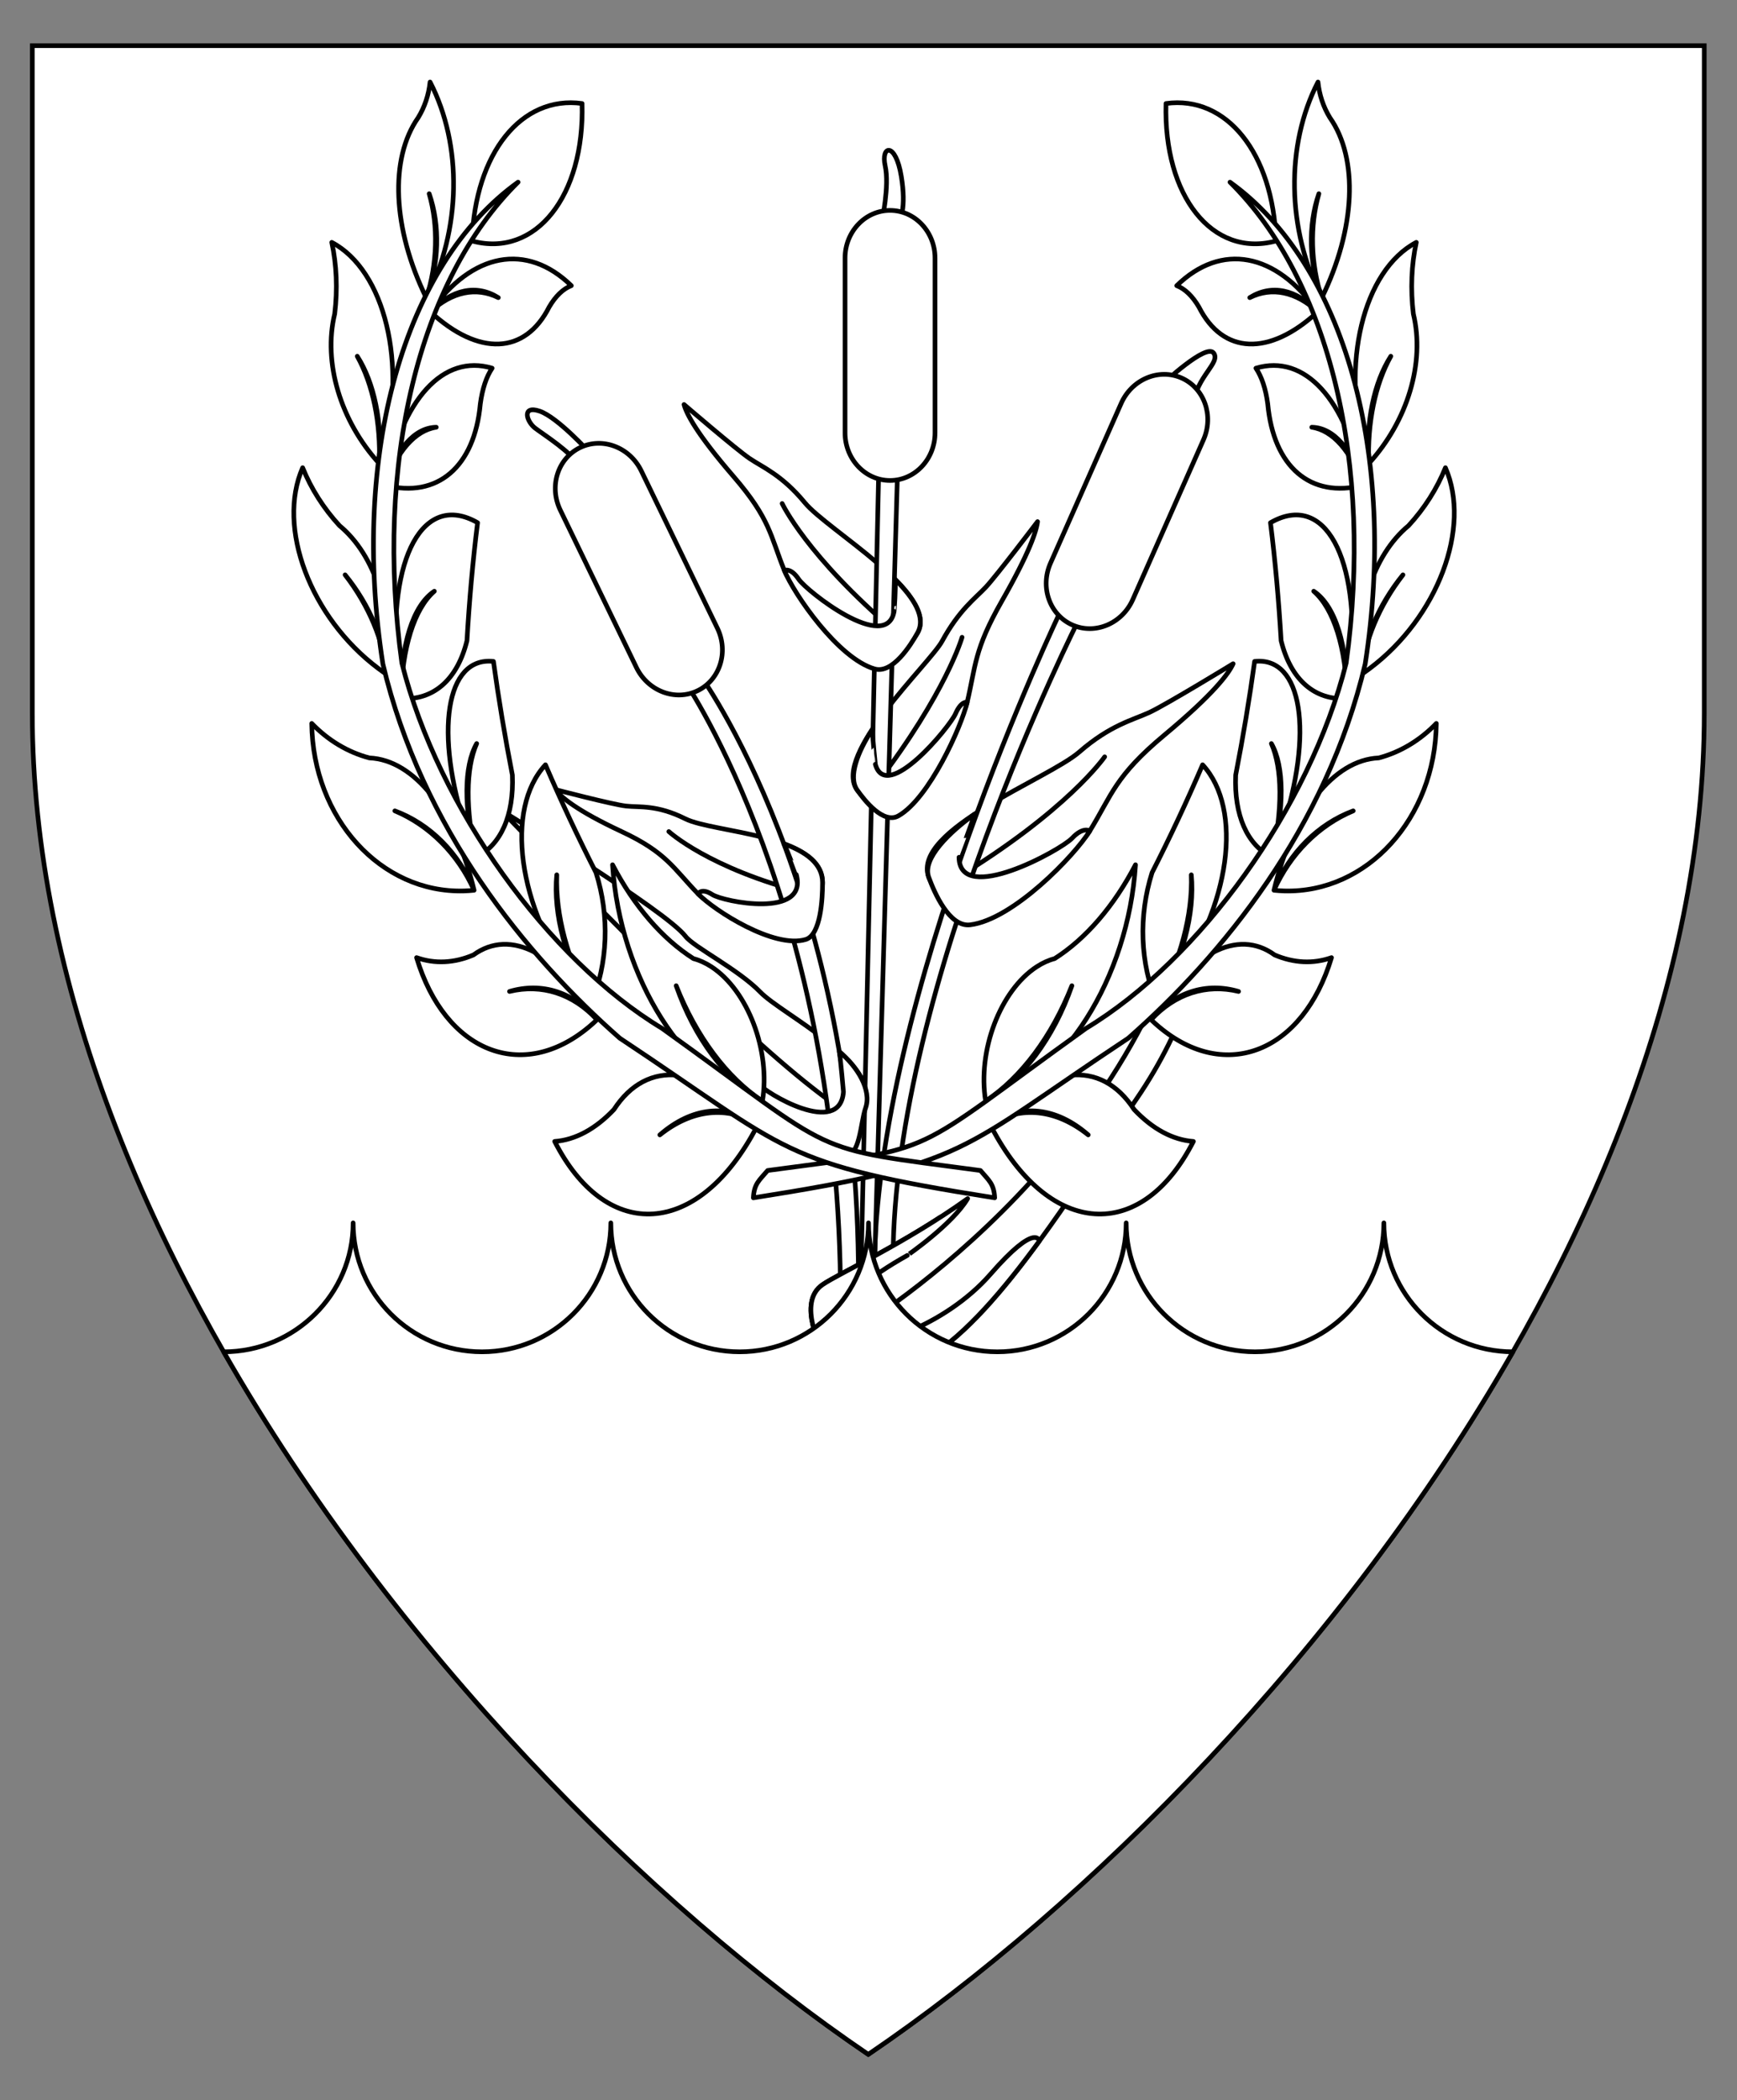 <?xml version="1.0" encoding="utf-8"?>
<!-- Generator: Adobe Illustrator 15.0.0, SVG Export Plug-In . SVG Version: 6.00 Build 0)  -->
<!DOCTYPE svg PUBLIC "-//W3C//DTD SVG 1.1//EN" "http://www.w3.org/Graphics/SVG/1.1/DTD/svg11.dtd">
<svg version="1.1" id="Field" xmlns="http://www.w3.org/2000/svg" xmlns:xlink="http://www.w3.org/1999/xlink" x="0px" y="0px"
	 width="373.75px" height="451.681px" viewBox="0 0 373.75 451.681" enable-background="new 0 0 373.75 451.681"
	 xml:space="preserve">
<rect x="0" y="0" width="373.75" height="451.681" fill="#808080" stroke="none"/>
<path fill="#FFFFFF" stroke="#000000" stroke-miterlimit="10" d="M366.703,9.828v143.516c0,115.989-100.547,234.656-179.875,288.484
	C107.5,388,6.953,269.333,6.953,153.344V9.828H366.703z"/>
<g>
	<g>
		<path fill="#FFFFFF" stroke="#000000" stroke-linecap="round" stroke-linejoin="round" stroke-miterlimit="10" d="
			M108.418,174.646c0,0,34.729,21.055,39.097,26.742c1.78,2.317,11.306,7.062,16.081,11.979c4.775,4.917,26.099,15.076,22.65,24.932
			c-3.446,9.858-22.865,0.379-26.079-6.557c-3.215-6.935-5.247-5.855-11.213-14.716
			C141.815,206.425,109.028,176.569,108.418,174.646z"/>
		<path fill="#FFFFFF" stroke="#000000" stroke-linecap="round" stroke-linejoin="round" stroke-miterlimit="10" d="
			M138.427,199.815c0,0,25.684,27.497,43.571,39.393"/>
	</g>
	<g>
		<path fill="#FFFFFF" stroke="#000000" stroke-linecap="round" stroke-linejoin="round" stroke-miterlimit="10" d="
			M265.331,142.746c0,0-14.425,8.805-17.976,10.453c-3.553,1.646-8.465,2.721-15.116,8.522
			c-6.654,5.802-36.112,16.737-32.412,26.917c3.702,10.179,29.889-2.144,34.666-9.933c4.777-7.79,5.409-11.759,16.028-20.604
			S264.375,144.875,265.331,142.746z"/>
		<path fill="#FFFFFF" stroke="#000000" stroke-linecap="round" stroke-linejoin="round" stroke-miterlimit="10" d="
			M237.691,162.766c0,0-7.993,11.628-32.378,26.37"/>
	</g>
	<g>
		<path fill="#FFFFFF" stroke="#000000" stroke-linecap="round" stroke-linejoin="round" stroke-miterlimit="10" d="
			M119.479,169.806c0,0,12.333,3.227,15.237,3.55c2.904,0.322,6.614-0.324,12.745,2.742c6.131,3.066,29.526,3.271,29.526,13.714
			c0,10.443-21.458,7.905-26.783,2.419s-6.776-8.873-16.457-13.391C124.068,174.323,120.689,171.42,119.479,169.806z"/>
		<path fill="#FFFFFF" stroke="#000000" stroke-linecap="round" stroke-linejoin="round" stroke-miterlimit="10" d="
			M143.913,178.841c0,0,8.55,7.905,29.363,13.229"/>
	</g>
	<g>
		<path fill="#FFFFFF" stroke="#000000" stroke-linecap="round" stroke-linejoin="round" stroke-miterlimit="10" d="M147.183,87
			c0,0,11.253,9.673,14.1,11.599c2.846,1.925,6.957,3.534,11.896,9.52c4.939,5.986,28.94,19.57,24.255,27.978
			c-4.684,8.409-25.644-5.944-28.667-13.416c-3.023-7.471-2.999-11.031-10.942-20.222C149.882,93.268,147.706,88.993,147.183,87z"/>
		<path fill="#FFFFFF" stroke="#000000" stroke-linecap="round" stroke-linejoin="round" stroke-miterlimit="10" d="
			M168.294,108.291c0,0,5.26,11.27,24.306,27.496"/>
	</g>
	<g>
		<path fill="#FFFFFF" stroke="#000000" stroke-linecap="round" stroke-linejoin="round" stroke-miterlimit="10" d="
			M223.251,112.186c0,0-8.837,11.643-11.127,14.086c-2.288,2.442-5.719,4.839-9.414,11.627c-2.624,4.819-23.636,24.323-18.296,31.97
			c4.988,7.144,21.831-11.009,23.691-18.836c1.861-7.825,1.466-11.254,7.454-21.75C221.548,118.786,223.003,114.216,223.251,112.186
			z"/>
		<path fill="#FFFFFF" stroke="#000000" stroke-linecap="round" stroke-linejoin="round" stroke-miterlimit="10" d="
			M207.005,137.061c0,0-3.419,11.949-18.391,31.516"/>
	</g>
	<path fill="#FFFFFF" stroke="#000000" stroke-linecap="round" stroke-linejoin="round" stroke-miterlimit="10" d="M147.462,146.734
		c0,0,33.398,48.724,33.398,132.943l3.863-4.235c0-84.219-34.357-130.644-34.357-130.644L147.462,146.734z"/>
	<path fill="#FFFFFF" stroke="#000000" stroke-linecap="round" stroke-linejoin="round" stroke-miterlimit="10" d="M232.166,133.182
		c0,0-39.996,78.95-39.996,137.585l-4.029,2.658c0-58.636,40.152-142.179,40.152-142.179L232.166,133.182z"/>
	<polygon fill="#FFFFFF" stroke="#000000" stroke-linecap="round" stroke-linejoin="round" stroke-miterlimit="10" points="
		189.088,100.752 185.216,275.442 188.141,273.425 193.121,101.398 	"/>
	<g>
		<path fill="#FFFFFF" stroke="#000000" stroke-linecap="round" stroke-linejoin="round" stroke-miterlimit="10" d="
			M176.988,290.488c0,0-5.647-10.326,0-14.198c5.646-3.872,37.107-17.265,51.951-38.399s22.91-54.855,32.269-63.567
			c0,0,4.677,30.817-16.619,61.955C223.291,267.416,198.605,310.332,176.988,290.488z"/>
		<path fill="#FFFFFF" stroke="#000000" stroke-linecap="round" stroke-linejoin="round" stroke-miterlimit="10" d="M183.28,286.454
			c0,0,61.308-35.817,74.539-99.385"/>
		<path fill="#FFFFFF" stroke="#000000" stroke-linecap="round" stroke-linejoin="round" stroke-miterlimit="10" d="
			M208.205,257.783c-13.569,9.721-27.623,16.042-31.217,18.507c-5.647,3.872,0,14.198,0,14.198
			c14.802,13.587,31.043-2.25,46.649-23.584c0,0-0.668-4.168-10.51,7.126s-26.943,16.94-29.847,13.553
			c-2.904-3.389-5.001-8.067,11.939-17.587C195.219,269.996,204.978,263.268,208.205,257.783z"/>
	</g>
	<path fill="#FFFFFF" stroke="#000000" stroke-linecap="round" stroke-linejoin="round" stroke-miterlimit="10" d="M168.657,181.463
		c4.738,1.736,8.331,4.256,8.331,8.349c0,3.413-0.356,11.248-3.628,12.238c-6.738,2.04-19.57-6.126-23.154-9.818
		c0,0,0.726-1.371,3.065,0.162c2.339,1.532,20.643,5.227,18.07-4.296C171.34,188.098,169.464,182.916,168.657,181.463z"/>
	<path fill="#FFFFFF" stroke="#000000" stroke-linecap="round" stroke-linejoin="round" stroke-miterlimit="10" d="M192.601,124.596
		c4.102,4.116,6.67,8.206,4.833,11.5c-1.529,2.749-5.409,8.852-9.224,7.772c-7.855-2.224-17.407-16.159-19.443-21.188
		c0,0,1.363-0.687,3.085,1.889c1.722,2.577,18.914,16.05,20.536,6.907C192.389,131.477,192.779,126.229,192.601,124.596z"/>
	<path fill="#FFFFFF" stroke="#000000" stroke-linecap="round" stroke-linejoin="round" stroke-miterlimit="10" d="M187.706,156.858
		c-3.157,4.813-5.247,10.214-3.292,13.011c1.63,2.335,5.67,7.423,8.896,5.596c6.645-3.76,13.543-19.164,14.795-24.432
		c0,0-1.266-0.381-2.502,2.456c-1.236,2.839-14.874,19.369-17.257,10.888C188.347,164.377,187.721,158.469,187.706,156.858z"/>
	<path fill="#FFFFFF" stroke="#000000" stroke-linecap="round" stroke-linejoin="round" stroke-miterlimit="10" d="M209.694,175.092
		c-5.365,3.866-11.316,9.556-9.867,13.545c1.21,3.327,4.436,10.799,8.917,10.263c9.23-1.105,22.533-14.953,25.749-20.196
		c0,0-1.403-1.002-3.812,1.563c-2.411,2.567-24.205,14.568-24.332,4.106C206.35,184.374,209.191,176.877,209.694,175.092z"/>
	<path fill="#FFFFFF" stroke="#000000" stroke-linecap="round" stroke-linejoin="round" stroke-miterlimit="10" d="M180.595,226.182
		c3.899,3.203,7.002,8.257,5.651,12.118c-1.126,3.223-1.145,10.5-4.559,10.355c-7.034-0.3-19.356-12.244-21.52-16.912
		c0,0,1.138-1.054,2.84,1.165c1.703,2.219,17.76,11.747,18.475,1.91C181.482,234.818,180.877,227.818,180.595,226.182z"/>
	<path fill="#FFFFFF" stroke="#000000" stroke-miterlimit="10" d="M126.891,97.365c0,0-6.937-7.664-10.809-8.955
		c-3.872-1.291-2.824,2.259-0.888,3.71c1.936,1.452,7.664,5.083,9.358,7.986C126.246,103.012,126.891,97.365,126.891,97.365z"/>
	<path fill="#FFFFFF" stroke="#000000" stroke-miterlimit="10" d="M189.732,47.672c0,0,1.694-7.664,0.727-12.02
		c-0.968-4.356,2.234-5.231,3.469,2.259c1.129,6.857-0.241,9.6-0.807,10.568L189.732,47.672z"/>
	<path fill="#FFFFFF" stroke="#000000" stroke-miterlimit="10" d="M250.235,82.522c0,0,9.277-8.712,10.89-6.615
		c1.613,2.097-3.711,5.083-4.355,11.093C256.124,93.008,250.235,82.522,250.235,82.522z"/>
	<path fill="#FFFFFF" stroke="#000000" stroke-miterlimit="10" d="M201.188,93.084c0,5.661-4.334,10.25-9.681,10.25l0,0
		c-5.347,0-9.68-4.589-9.68-10.25V55.502c0-5.661,4.333-10.25,9.68-10.25l0,0c5.347,0,9.681,4.589,9.681,10.25V93.084z"/>
	<path fill="#FFFFFF" stroke="#000000" stroke-miterlimit="10" d="M243.739,128.953c-2.29,5.177-8.11,7.62-12.999,5.456l0,0
		c-4.89-2.163-6.996-8.113-4.706-13.29l15.208-34.368c2.29-5.177,8.11-7.62,12.999-5.456l0,0c4.89,2.163,6.995,8.113,4.706,13.29
		L243.739,128.953z"/>
	<path fill="#FFFFFF" stroke="#000000" stroke-miterlimit="10" d="M154.355,135.105c2.466,5.096,0.563,11.114-4.249,13.442l0,0
		c-4.813,2.33-10.712,0.086-13.178-5.01l-16.369-33.83c-2.466-5.096-0.563-11.114,4.25-13.443l0,0
		c4.813-2.329,10.711-0.086,13.178,5.01L154.355,135.105z"/>
</g>
<g>
	<path fill="#FFFFFF" stroke="#000000" stroke-linecap="round" stroke-linejoin="round" stroke-miterlimit="3" d="M325.53,290.729
		c-15.313,0-27.763-12.412-27.763-27.723c0,15.311-12.412,27.723-27.723,27.723c-15.312,0-27.723-12.412-27.723-27.723
		c0,15.311-12.413,27.723-27.723,27.723c-15.312,0-27.724-12.412-27.724-27.723c0,15.311-12.412,27.723-27.723,27.723
		c-15.311,0-27.723-12.412-27.723-27.723c0,15.311-12.412,27.723-27.723,27.723c-15.311,0-27.723-12.412-27.723-27.723
		c0,15.311-12.548,27.725-27.858,27.725c36.575,63.873,91.409,119.008,138.701,151.098
		C234.12,409.737,288.955,354.603,325.53,290.729z"/>
</g>
<g id="Laurel_1_1_">
	<g>
		<path id="path97_3_" fill="#FFFFFF" stroke="#000000" stroke-linecap="round" stroke-linejoin="round" stroke-miterlimit="3" d="
			M274.567,51.822c-0.65-18.891-10.628-31.349-23.679-29.562c-0.561,19.899,9.975,33.154,23.535,29.604
			C274.471,51.85,274.52,51.835,274.567,51.822z"/>
		<path id="path102_3_" fill="#FFFFFF" stroke="#000000" stroke-linecap="round" stroke-linejoin="round" stroke-miterlimit="3" d="
			M230.637,211.995c-4.291,10.897-10.936,19.784-18.561,24.808c-1.778-10.845,3.145-23.781,10.997-28.893
			c1.259-0.818,2.548-1.407,3.84-1.738c6.71-4.255,12.801-11.317,17.413-20.19c-1.547,24.374-15.78,46.807-32.25,50.821
			C219.895,232.383,226.71,223.274,230.637,211.995z"/>
		<path id="path107_3_" fill="#FFFFFF" stroke="#000000" stroke-linecap="round" stroke-linejoin="round" stroke-miterlimit="3" d="
			M256.331,188.149c0.31,8.565-2.339,18.479-7.393,27.68c-3.626-8.647-4.006-18.809-1.049-28.159
			c3.89-7.647,7.521-15.385,10.874-23.191c8.822,9.529,5.945,30.666-6.433,47.215c-1.079,1.444-2.212,2.826-3.393,4.135
			C254.413,206.701,257.127,196.536,256.331,188.149z"/>
		<path id="path112_3_" fill="#FFFFFF" stroke="#000000" stroke-linecap="round" stroke-linejoin="round" stroke-miterlimit="3" d="
			M273.566,159.916c2.372,5.394,2.426,14.161,0.145,24.479c-5.366-2.66-8.192-9.048-7.829-17.708
			c1.618-8.312,2.979-16.467,4.073-24.436c10.238-1.121,12.83,15.254,5.784,36.572c-0.613,1.856-1.292,3.718-2.028,5.572
			C276.385,173.773,276.331,164.784,273.566,159.916z"/>
		<path id="path117_3_" fill="#FFFFFF" stroke="#000000" stroke-linecap="round" stroke-linejoin="round" stroke-miterlimit="3" d="
			M282.674,127.151c4.328,3.799,6.916,12.072,7.229,23.092c-7.036,0.439-12.179-4.053-14.248-12.45
			c-0.508-8.764-1.272-17.231-2.288-25.375c11.632-6.7,19.378,7.371,17.296,31.429c-0.18,2.098-0.435,4.236-0.76,6.395
			C289.96,138.718,287.309,130.24,282.674,127.151z"/>
		<path id="path122_3_" fill="#FFFFFF" stroke="#000000" stroke-linecap="round" stroke-linejoin="round" stroke-miterlimit="3" d="
			M282.259,91.885c4.548,0.698,8.487,5.169,10.996,12.478c-11.256,2.891-19.243-3.943-20.477-17.515
			c-0.426-3.2-1.299-5.836-2.542-7.665c10.506-3.151,19.463,6.646,23.019,25.18C290.966,96.554,286.927,91.969,282.259,91.885z"/>
		<path id="path127_3_" fill="#FFFFFF" stroke="#000000" stroke-linecap="round" stroke-linejoin="round" stroke-miterlimit="3" d="
			M268.91,64.009c4.747-2.364,9.984-1.268,14.623,3.051c-10.414,9.605-20.392,9.205-25.566-1.033
			c-1.36-2.326-2.996-3.905-4.771-4.591c9.587-9.335,21.39-7.147,30.337,5.625C278.971,62.188,273.604,61.066,268.91,64.009z"/>
		<path id="path132_5_" fill="#FFFFFF" stroke="#000000" stroke-linecap="round" stroke-linejoin="round" stroke-miterlimit="3" d="
			M283.781,41.665c-1.997,6.963-1.777,14.995,0.609,22.425c7.279-14.853,7.962-29.986,1.755-38.796
			c-1.395-2.275-2.273-4.908-2.554-7.652c-7.024,13.623-6.712,31.695,0.799,46.449C281.635,56.723,281.411,48.489,283.781,41.665z"
			/>
		<path id="path137_5_" fill="#FFFFFF" stroke="#000000" stroke-linecap="round" stroke-linejoin="round" stroke-miterlimit="3" d="
			M299.258,76.618c-3.364,6.032-5.066,14.298-4.75,23.089c8.388-9.172,12.135-21.737,9.604-32.202
			c-0.638-5.299-0.416-10.589,0.633-15.381c-11.444,6.025-16.345,26.302-10.943,45.288c0.218,0.773,0.458,1.542,0.707,2.295
			C293.861,90.788,295.607,82.31,299.258,76.618z"/>
		<path id="path142_3_" fill="#FFFFFF" stroke="#000000" stroke-linecap="round" stroke-linejoin="round" stroke-miterlimit="3" d="
			M301.874,123.627c-5.325,6.53-8.592,14.352-8.94,21.412c-1.521-13.136,2.434-25.615,10.142-31.985
			c3.401-3.683,6.131-7.971,7.935-12.463c5.633,12.859-1.646,32.183-16.267,43.16c-0.597,0.446-1.199,0.877-1.81,1.288
			C293.536,137.945,296.747,130.242,301.874,123.627z"/>
		<path id="path147_3_" fill="#FFFFFF" stroke="#000000" stroke-linecap="round" stroke-linejoin="round" stroke-miterlimit="3" d="
			M291.168,174.392c-7.566,2.812-13.792,9.046-17.048,17.075c4.077-16.939,12.874-28.045,22.537-28.463
			c4.622-1.223,8.885-3.772,12.393-7.419c-0.217,20.403-14.879,36.529-32.748,36.028c-0.728-0.021-1.455-0.069-2.182-0.146
			C277.619,183.63,283.75,177.492,291.168,174.392z"/>
		<path id="path152_5_" fill="#FFFFFF" stroke="#000000" stroke-linecap="round" stroke-linejoin="round" stroke-miterlimit="3" d="
			M266.496,213.228c-6.967-2.066-13.838,0.153-18.816,6.084c8.235-14.308,18.611-19.743,26.587-13.933
			c4.115,1.759,8.32,1.958,12.231,0.575c-6.109,20.257-22.71,26.932-37.086,14.906c-0.586-0.489-1.167-1.006-1.732-1.548
			C252.801,213.73,259.565,211.543,266.496,213.228z"/>
		<path id="path157_5_" fill="#FFFFFF" stroke="#000000" stroke-linecap="round" stroke-linejoin="round" stroke-miterlimit="3" d="
			M234.152,244.075c-6.885-5.995-14.596-6.813-21.109-2.23c11.754-12.962,23.845-14.223,30.984-3.226
			c3.952,4.187,8.335,6.55,12.753,6.865c-10.8,21.167-29.715,20.766-42.251-0.9c-0.51-0.885-1.009-1.799-1.486-2.739
			C219.634,237.751,227.229,238.553,234.152,244.075z"/>
		<path id="path162_5_" fill="#FFFFFF" stroke="#000000" stroke-linecap="round" stroke-linejoin="round" stroke-miterlimit="3" d="
			M165.174,251.734c38.058-5.095,29.468-2.557,68.515-30.573c24.403-14.708,48.12-47.378,55.97-78.562
			c5.909-42.879-3.617-82.27-25.002-103.421c24.591,17.641,36.091,58.603,29.091,103.618c-8.337,35.315-30.801,62.762-50.98,80.484
			c-36.852,24.409-33.972,26.969-80.664,34.331C162.25,254.566,163.396,253.841,165.174,251.734z"/>
	</g>
	<g>
		<path id="path97_1_" fill="#FFFFFF" stroke="#000000" stroke-linecap="round" stroke-linejoin="round" stroke-miterlimit="3" d="
			M101.563,51.822c0.652-18.891,10.63-31.349,23.678-29.562c0.564,19.899-9.972,33.154-23.535,29.604
			C101.66,51.85,101.61,51.835,101.563,51.822z"/>
		<path id="path102_1_" fill="#FFFFFF" stroke="#000000" stroke-linecap="round" stroke-linejoin="round" stroke-miterlimit="3" d="
			M145.493,211.995c4.292,10.897,10.938,19.784,18.56,24.808c1.779-10.845-3.144-23.781-10.995-28.893
			c-1.26-0.818-2.549-1.407-3.84-1.738c-6.71-4.255-12.801-11.317-17.415-20.19c1.547,24.374,15.781,46.807,32.25,50.821
			C156.235,232.383,149.421,223.274,145.493,211.995z"/>
		<path id="path107_1_" fill="#FFFFFF" stroke="#000000" stroke-linecap="round" stroke-linejoin="round" stroke-miterlimit="3" d="
			M119.8,188.149c-0.309,8.565,2.335,18.479,7.392,27.68c3.625-8.647,4.006-18.809,1.048-28.159
			c-3.889-7.647-7.521-15.385-10.875-23.191c-8.822,9.529-5.944,30.666,6.433,47.215c1.079,1.444,2.212,2.826,3.394,4.135
			C121.717,206.701,119,196.536,119.8,188.149z"/>
		<path id="path112_1_" fill="#FFFFFF" stroke="#000000" stroke-linecap="round" stroke-linejoin="round" stroke-miterlimit="3" d="
			M102.564,159.916c-2.373,5.394-2.427,14.161-0.147,24.479c5.369-2.66,8.194-9.048,7.831-17.708
			c-1.619-8.312-2.979-16.467-4.073-24.436c-10.238-1.121-12.828,15.254-5.785,36.572c0.616,1.856,1.293,3.718,2.027,5.572
			C99.747,173.773,99.799,164.784,102.564,159.916z"/>
		<path id="path117_1_" fill="#FFFFFF" stroke="#000000" stroke-linecap="round" stroke-linejoin="round" stroke-miterlimit="3" d="
			M93.456,127.151c-4.327,3.799-6.917,12.072-7.232,23.092c7.038,0.439,12.181-4.053,14.252-12.45
			c0.507-8.764,1.269-17.231,2.286-25.375c-11.633-6.7-19.378,7.371-17.295,31.429c0.179,2.098,0.434,4.236,0.757,6.395
			C86.17,138.718,88.821,130.24,93.456,127.151z"/>
		<path id="path122_1_" fill="#FFFFFF" stroke="#000000" stroke-linecap="round" stroke-linejoin="round" stroke-miterlimit="3" d="
			M93.87,91.885c-4.545,0.698-8.485,5.169-10.997,12.478c11.257,2.891,19.247-3.943,20.478-17.515c0.428-3.2,1.3-5.836,2.542-7.665
			c-10.506-3.151-19.462,6.646-23.02,25.18C85.167,96.554,89.206,91.969,93.87,91.885z"/>
		<path id="path127_1_" fill="#FFFFFF" stroke="#000000" stroke-linecap="round" stroke-linejoin="round" stroke-miterlimit="3" d="
			M107.22,64.009c-4.747-2.364-9.984-1.268-14.622,3.051c10.414,9.605,20.391,9.205,25.565-1.033
			c1.357-2.326,2.995-3.905,4.769-4.591c-9.584-9.335-21.389-7.147-30.334,5.625C97.16,62.188,102.528,61.066,107.22,64.009z"/>
		<path id="path132_4_" fill="#FFFFFF" stroke="#000000" stroke-linecap="round" stroke-linejoin="round" stroke-miterlimit="3" d="
			M92.348,41.665c1.998,6.963,1.779,14.995-0.609,22.425c-7.278-14.853-7.964-29.986-1.755-38.796
			c1.394-2.275,2.272-4.908,2.554-7.652c7.024,13.623,6.712,31.695-0.799,46.449C94.495,56.723,94.719,48.489,92.348,41.665z"/>
		<path id="path137_4_" fill="#FFFFFF" stroke="#000000" stroke-linecap="round" stroke-linejoin="round" stroke-miterlimit="3" d="
			M76.87,76.618c3.365,6.032,5.069,14.298,4.751,23.089c-8.387-9.172-12.133-21.737-9.604-32.202
			c0.637-5.299,0.417-10.589-0.631-15.381c11.445,6.025,16.344,26.302,10.941,45.288c-0.218,0.773-0.454,1.542-0.707,2.295
			C82.269,90.788,80.523,82.31,76.87,76.618z"/>
		<path id="path142_1_" fill="#FFFFFF" stroke="#000000" stroke-linecap="round" stroke-linejoin="round" stroke-miterlimit="3" d="
			M74.254,123.627c5.327,6.53,8.596,14.352,8.94,21.412c1.525-13.136-2.432-25.615-10.14-31.985
			c-3.401-3.683-6.129-7.971-7.934-12.463c-5.634,12.859,1.647,32.183,16.266,43.16c0.597,0.446,1.202,0.877,1.809,1.288
			C82.596,137.945,79.381,130.242,74.254,123.627z"/>
		<path id="path147_1_" fill="#FFFFFF" stroke="#000000" stroke-linecap="round" stroke-linejoin="round" stroke-miterlimit="3" d="
			M84.962,174.392c7.568,2.812,13.795,9.046,17.048,17.075c-4.078-16.939-12.873-28.045-22.536-28.463
			c-4.623-1.223-8.885-3.772-12.395-7.419c0.215,20.403,14.878,36.529,32.749,36.028c0.729-0.021,1.454-0.069,2.182-0.146
			C98.51,183.63,92.381,177.492,84.962,174.392z"/>
		<path id="path152_4_" fill="#FFFFFF" stroke="#000000" stroke-linecap="round" stroke-linejoin="round" stroke-miterlimit="3" d="
			M109.635,213.228c6.966-2.066,13.84,0.153,18.814,6.084c-8.234-14.308-18.609-19.743-26.586-13.933
			c-4.114,1.759-8.318,1.958-12.229,0.575c6.107,20.257,22.709,26.932,37.085,14.906c0.586-0.489,1.165-1.006,1.73-1.548
			C123.331,213.73,116.563,211.543,109.635,213.228z"/>
		<path id="path157_4_" fill="#FFFFFF" stroke="#000000" stroke-linecap="round" stroke-linejoin="round" stroke-miterlimit="3" d="
			M141.977,244.075c6.883-5.995,14.596-6.813,21.111-2.23c-11.754-12.962-23.845-14.223-30.986-3.226
			c-3.951,4.187-8.334,6.55-12.752,6.865c10.798,21.167,29.716,20.766,42.25-0.9c0.512-0.885,1.01-1.799,1.488-2.739
			C156.497,237.751,148.903,238.553,141.977,244.075z"/>
		<path id="path162_4_" fill="#FFFFFF" stroke="#000000" stroke-linecap="round" stroke-linejoin="round" stroke-miterlimit="3" d="
			M210.957,251.734c-38.059-5.095-29.47-2.557-68.517-30.573c-24.404-14.708-48.121-47.378-55.97-78.562
			c-5.905-42.879,3.618-82.27,25.003-103.421c-24.59,17.641-36.091,58.603-29.09,103.618c8.337,35.315,30.801,62.762,50.979,80.484
			c36.851,24.409,33.971,26.969,80.662,34.331C213.882,254.566,212.733,253.841,210.957,251.734z"/>
	</g>
</g>
</svg>

